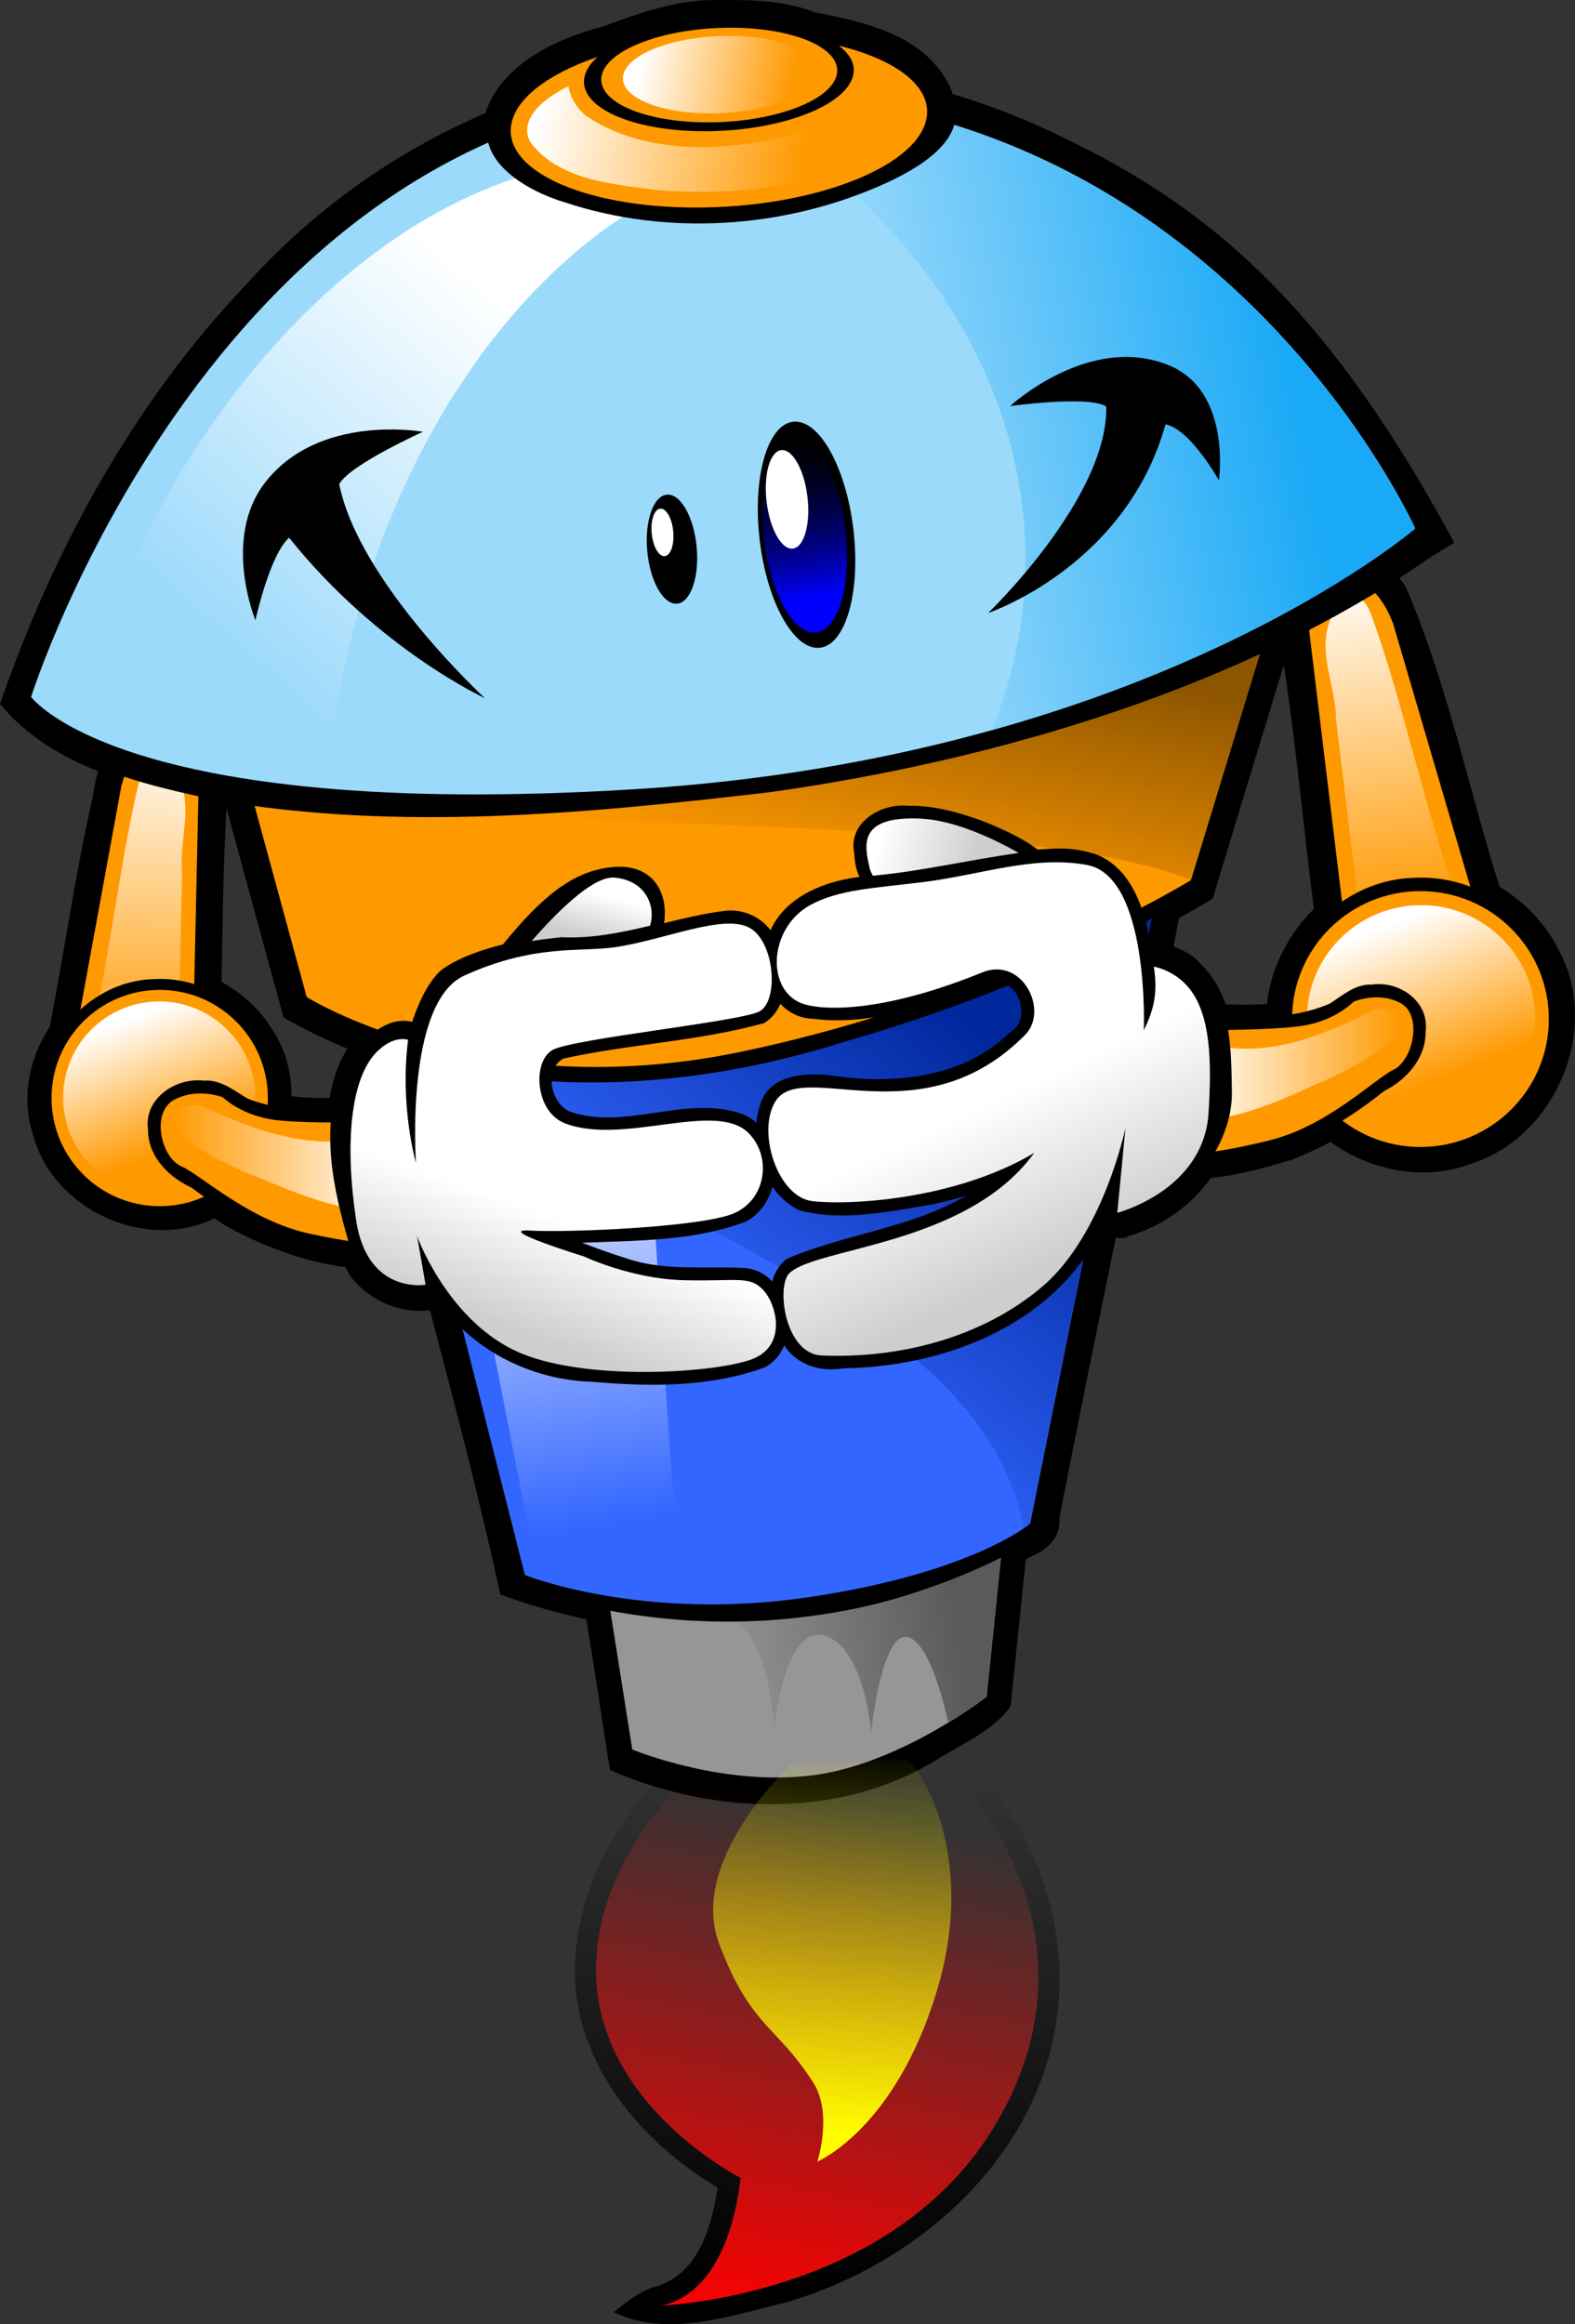 <?xml version="1.0" encoding="UTF-8" standalone="no"?>
<!-- Created with Inkscape (http://www.inkscape.org/) -->

<svg
   xmlns:dc="http://purl.org/dc/elements/1.1/"
   xmlns:cc="http://creativecommons.org/ns#"
   xmlns:rdf="http://www.w3.org/1999/02/22-rdf-syntax-ns#"
   xmlns:svg="http://www.w3.org/2000/svg"
   xmlns="http://www.w3.org/2000/svg"
   xmlns:xlink="http://www.w3.org/1999/xlink"
   xmlns:sodipodi="http://sodipodi.sourceforge.net/DTD/sodipodi-0.dtd"
   xmlns:inkscape="http://www.inkscape.org/namespaces/inkscape"
   width="498.312"
   height="735.376"
   id="svg4852"
   version="1.1"
   inkscape:version="0.48.4 r9939"
   sodipodi:docname="CipyFou.svg">
  <rect width="100%" height="100%" fill="#333333" stroke="none"/>
  <defs
     id="defs4854">
    <linearGradient
       inkscape:collect="always"
       xlink:href="#linearGradient3857"
       id="linearGradient4639"
       gradientUnits="userSpaceOnUse"
       x1="289.555"
       y1="526.778"
       x2="287.066"
       y2="466.307" />
    <linearGradient
       id="linearGradient3857">
      <stop
         style="stop-color:#0000ff;stop-opacity:1;"
         offset="0"
         id="stop3859" />
      <stop
         style="stop-color:#000000;stop-opacity:0;"
         offset="1"
         id="stop3861" />
    </linearGradient>
    <linearGradient
       inkscape:collect="always"
       xlink:href="#linearGradient3785"
       id="linearGradient4614"
       gradientUnits="userSpaceOnUse"
       x1="365.113"
       y1="127.823"
       x2="313.374"
       y2="126.449" />
    <linearGradient
       id="linearGradient3785">
      <stop
         style="stop-color:#ff9900;stop-opacity:1;"
         offset="0"
         id="stop3787" />
      <stop
         style="stop-color:#ffffff;stop-opacity:1;"
         offset="1"
         id="stop3789" />
    </linearGradient>
    <linearGradient
       id="linearGradient4674">
      <stop
         style="stop-color:#ff9900;stop-opacity:1;"
         offset="0"
         id="stop4676" />
      <stop
         style="stop-color:#ffffff;stop-opacity:1;"
         offset="1"
         id="stop4678" />
    </linearGradient>
    <linearGradient
       id="linearGradient3946">
      <stop
         style="stop-color:#9cdafb;stop-opacity:1;"
         offset="0"
         id="stop3948" />
      <stop
         style="stop-color:#1aa9f6;stop-opacity:1;"
         offset="1"
         id="stop3950" />
    </linearGradient>
    <linearGradient
       id="linearGradient3966">
      <stop
         style="stop-color:#9cdafb;stop-opacity:1;"
         offset="0"
         id="stop3968" />
      <stop
         style="stop-color:#ffffff;stop-opacity:1;"
         offset="1"
         id="stop3970" />
    </linearGradient>
    <linearGradient
       gradientTransform="translate(-18.928,-77.854)"
       inkscape:collect="always"
       xlink:href="#linearGradient4268"
       id="linearGradient4253"
       x1="472.212"
       y1="630.612"
       x2="495.26"
       y2="679.352"
       gradientUnits="userSpaceOnUse" />
    <linearGradient
       id="linearGradient4268">
      <stop
         style="stop-color:#ffffff;stop-opacity:1;"
         offset="0"
         id="stop4270" />
      <stop
         style="stop-color:#cecece;stop-opacity:1;"
         offset="1"
         id="stop4272" />
    </linearGradient>
    <linearGradient
       gradientTransform="translate(-18.928,-77.854)"
       inkscape:collect="always"
       xlink:href="#linearGradient4268"
       id="linearGradient4237"
       x1="325.877"
       y1="662.818"
       x2="313.243"
       y2="698.426"
       gradientUnits="userSpaceOnUse" />
    <linearGradient
       id="linearGradient4693">
      <stop
         style="stop-color:#ffffff;stop-opacity:1;"
         offset="0"
         id="stop4695" />
      <stop
         style="stop-color:#cecece;stop-opacity:1;"
         offset="1"
         id="stop4697" />
    </linearGradient>
    <linearGradient
       gradientTransform="translate(-18.928,-77.854)"
       inkscape:collect="always"
       xlink:href="#linearGradient4268"
       id="linearGradient4266"
       x1="438.098"
       y1="546.717"
       x2="468.858"
       y2="554.041"
       gradientUnits="userSpaceOnUse" />
    <linearGradient
       id="linearGradient4700">
      <stop
         style="stop-color:#ffffff;stop-opacity:1;"
         offset="0"
         id="stop4702" />
      <stop
         style="stop-color:#cecece;stop-opacity:1;"
         offset="1"
         id="stop4704" />
    </linearGradient>
    <linearGradient
       inkscape:collect="always"
       xlink:href="#linearGradient4268"
       id="linearGradient4245"
       x1="346.31"
       y1="563.367"
       x2="342.622"
       y2="576.751"
       gradientUnits="userSpaceOnUse"
       gradientTransform="translate(-18.928,-78.107)" />
    <linearGradient
       id="linearGradient4707">
      <stop
         style="stop-color:#ffffff;stop-opacity:1;"
         offset="0"
         id="stop4709" />
      <stop
         style="stop-color:#cecece;stop-opacity:1;"
         offset="1"
         id="stop4711" />
    </linearGradient>
    <linearGradient
       inkscape:collect="always"
       id="linearGradient4159">
      <stop
         style="stop-color:#ff0000;stop-opacity:1;"
         offset="0"
         id="stop4161" />
      <stop
         style="stop-color:#ff0000;stop-opacity:0;"
         offset="1"
         id="stop4163" />
    </linearGradient>
    <linearGradient
       inkscape:collect="always"
       id="linearGradient4183">
      <stop
         style="stop-color:#000000;stop-opacity:1;"
         offset="0"
         id="stop4185" />
      <stop
         style="stop-color:#000000;stop-opacity:0;"
         offset="1"
         id="stop4187" />
    </linearGradient>
    <linearGradient
       inkscape:collect="always"
       id="linearGradient4167">
      <stop
         style="stop-color:#ffff00;stop-opacity:1;"
         offset="0"
         id="stop4169" />
      <stop
         style="stop-color:#ffff00;stop-opacity:0;"
         offset="1"
         id="stop4171" />
    </linearGradient>
    <linearGradient
       id="linearGradient4726">
      <stop
         style="stop-color:#ff9900;stop-opacity:1;"
         offset="0"
         id="stop4728" />
      <stop
         style="stop-color:#ffffff;stop-opacity:1;"
         offset="1"
         id="stop4730" />
    </linearGradient>
    <linearGradient
       id="linearGradient4733">
      <stop
         style="stop-color:#ff9900;stop-opacity:1;"
         offset="0"
         id="stop4735" />
      <stop
         style="stop-color:#ffffff;stop-opacity:1;"
         offset="1"
         id="stop4737" />
    </linearGradient>
    <linearGradient
       inkscape:collect="always"
       xlink:href="#linearGradient3785"
       id="linearGradient4424"
       gradientUnits="userSpaceOnUse"
       x1="475.323"
       y1="482.375"
       x2="457.716"
       y2="436.655" />
    <linearGradient
       id="linearGradient4740">
      <stop
         style="stop-color:#ff9900;stop-opacity:1;"
         offset="0"
         id="stop4742" />
      <stop
         style="stop-color:#ffffff;stop-opacity:1;"
         offset="1"
         id="stop4744" />
    </linearGradient>
    <linearGradient
       inkscape:collect="always"
       xlink:href="#linearGradient3785"
       id="linearGradient4434"
       gradientUnits="userSpaceOnUse"
       x1="475.323"
       y1="482.375"
       x2="457.716"
       y2="436.655" />
    <linearGradient
       id="linearGradient4747">
      <stop
         style="stop-color:#ff9900;stop-opacity:1;"
         offset="0"
         id="stop4749" />
      <stop
         style="stop-color:#ffffff;stop-opacity:1;"
         offset="1"
         id="stop4751" />
    </linearGradient>
    <linearGradient
       id="linearGradient4754">
      <stop
         style="stop-color:#ff9900;stop-opacity:1;"
         offset="0"
         id="stop4756" />
      <stop
         style="stop-color:#ffffff;stop-opacity:1;"
         offset="1"
         id="stop4758" />
    </linearGradient>
    <linearGradient
       id="linearGradient4761">
      <stop
         style="stop-color:#ff9900;stop-opacity:1;"
         offset="0"
         id="stop4763" />
      <stop
         style="stop-color:#ffffff;stop-opacity:1;"
         offset="1"
         id="stop4765" />
    </linearGradient>
    <linearGradient
       id="linearGradient3933">
      <stop
         style="stop-color:#ff9900;stop-opacity:1;"
         offset="0"
         id="stop3935" />
      <stop
         style="stop-color:#8d5500;stop-opacity:1;"
         offset="1"
         id="stop3937" />
    </linearGradient>
    <linearGradient
       id="linearGradient3914">
      <stop
         style="stop-color:#3366ff;stop-opacity:1;"
         offset="0"
         id="stop3916" />
      <stop
         style="stop-color:#00279c;stop-opacity:1;"
         offset="1"
         id="stop3918" />
    </linearGradient>
    <linearGradient
       id="linearGradient3991">
      <stop
         style="stop-color:#3366ff;stop-opacity:1;"
         offset="0"
         id="stop3993" />
      <stop
         style="stop-color:#ffffff;stop-opacity:1;"
         offset="1"
         id="stop3995" />
    </linearGradient>
    <linearGradient
       inkscape:collect="always"
       xlink:href="#linearGradient4011"
       id="linearGradient4629"
       gradientUnits="userSpaceOnUse"
       gradientTransform="matrix(0.989,0.148,-0.148,0.989,-927.323,-384.858)"
       x1="343.071"
       y1="796.065"
       x2="419.027"
       y2="771.065" />
    <linearGradient
       id="linearGradient4011">
      <stop
         style="stop-color:#969696;stop-opacity:1;"
         offset="0"
         id="stop4013" />
      <stop
         style="stop-color:#5a5a5a;stop-opacity:1;"
         offset="1"
         id="stop4015" />
    </linearGradient>
    <linearGradient
       inkscape:collect="always"
       xlink:href="#linearGradient4011"
       id="linearGradient5178"
       gradientUnits="userSpaceOnUse"
       gradientTransform="matrix(0.958,0.091,-0.134,1.152,146.958,-207.343)"
       x1="343.071"
       y1="796.065"
       x2="419.027"
       y2="771.065" />
    <linearGradient
       inkscape:collect="always"
       xlink:href="#linearGradient3991"
       id="linearGradient5183"
       gradientUnits="userSpaceOnUse"
       gradientTransform="matrix(1.108,0.099,-0.149,1.269,97.522,-300.879)"
       x1="299.75"
       y1="756.41"
       x2="273.397"
       y2="644.981" />
    <linearGradient
       inkscape:collect="always"
       xlink:href="#linearGradient3914"
       id="linearGradient5186"
       gradientUnits="userSpaceOnUse"
       gradientTransform="matrix(1.108,0.099,-0.149,1.269,97.522,-300.879)"
       x1="344.638"
       y1="711.536"
       x2="399.51"
       y2="620.927" />
    <linearGradient
       inkscape:collect="always"
       xlink:href="#linearGradient3933"
       id="linearGradient5191"
       gradientUnits="userSpaceOnUse"
       gradientTransform="matrix(1.097,0.052,-0.222,1.251,146.427,-266.919)"
       x1="375.051"
       y1="587.941"
       x2="385.19"
       y2="521.773" />
    <linearGradient
       inkscape:collect="always"
       xlink:href="#linearGradient3785"
       id="linearGradient5196"
       gradientUnits="userSpaceOnUse"
       x1="532.612"
       y1="515.019"
       x2="462.277"
       y2="446.076"
       gradientTransform="matrix(-0.875,0.721,0.762,0.79,257.67,-250.105)" />
    <linearGradient
       inkscape:collect="always"
       xlink:href="#linearGradient3785"
       id="linearGradient5201"
       gradientUnits="userSpaceOnUse"
       x1="532.612"
       y1="515.019"
       x2="462.277"
       y2="446.076"
       gradientTransform="matrix(1.022,0.66,-0.745,0.906,425.531,-324.717)" />
    <linearGradient
       inkscape:collect="always"
       xlink:href="#linearGradient3785"
       id="linearGradient5212"
       gradientUnits="userSpaceOnUse"
       x1="215.189"
       y1="649.581"
       x2="283.833"
       y2="649.581"
       gradientTransform="translate(-19.642,-76.426)" />
    <linearGradient
       inkscape:collect="always"
       xlink:href="#linearGradient3785"
       id="linearGradient5217"
       gradientUnits="userSpaceOnUse"
       x1="215.189"
       y1="649.581"
       x2="283.833"
       y2="649.581"
       gradientTransform="matrix(-0.963,0.024,0,1,792.278,-112.255)" />
    <linearGradient
       inkscape:collect="always"
       xlink:href="#linearGradient4167"
       id="linearGradient5222"
       gradientUnits="userSpaceOnUse"
       gradientTransform="matrix(1.178,0.27,-0.292,1.089,200.22,-227.212)"
       x1="402.372"
       y1="915.923"
       x2="384.408"
       y2="806.28" />
    <linearGradient
       inkscape:collect="always"
       xlink:href="#linearGradient4183"
       id="linearGradient5225"
       gradientUnits="userSpaceOnUse"
       x1="397.666"
       y1="972.902"
       x2="366.45"
       y2="816.83"
       gradientTransform="matrix(1.085,0.249,-0.269,1.003,218.721,-148.057)" />
    <linearGradient
       inkscape:collect="always"
       xlink:href="#linearGradient4159"
       id="linearGradient5228"
       gradientUnits="userSpaceOnUse"
       x1="377.173"
       y1="987.524"
       x2="372.083"
       y2="827.166"
       gradientTransform="matrix(1.085,0.249,-0.269,1.003,218.721,-148.057)" />
    <linearGradient
       inkscape:collect="always"
       xlink:href="#linearGradient3966"
       id="linearGradient5231"
       gradientUnits="userSpaceOnUse"
       gradientTransform="matrix(1.111,0.115,-0.123,1.293,72.872,-305.229)"
       x1="181.865"
       y1="532.227"
       x2="240.018"
       y2="436.263" />
    <linearGradient
       inkscape:collect="always"
       xlink:href="#linearGradient3946"
       id="linearGradient5234"
       gradientUnits="userSpaceOnUse"
       gradientTransform="matrix(1.111,0.115,-0.123,1.293,72.872,-305.229)"
       x1="363.659"
       y1="474.676"
       x2="475.702"
       y2="435.28" />
    <linearGradient
       inkscape:collect="always"
       xlink:href="#linearGradient3785"
       id="linearGradient5239"
       gradientUnits="userSpaceOnUse"
       x1="356.41"
       y1="104.417"
       x2="288.221"
       y2="102.453"
       gradientTransform="matrix(1.231,0.177,-0.172,1.207,-26.019,67.828)" />
  </defs>
  <sodipodi:namedview
     id="base"
     pagecolor="#ffffff"
     bordercolor="#666666"
     borderopacity="1.0"
     inkscape:pageopacity="0.0"
     inkscape:pageshadow="2"
     inkscape:zoom="0.98994949"
     inkscape:cx="237.91694"
     inkscape:cy="307.81771"
     inkscape:document-units="px"
     inkscape:current-layer="layer1"
     showgrid="false"
     inkscape:window-width="1871"
     inkscape:window-height="1056"
     inkscape:window-x="49"
     inkscape:window-y="24"
     inkscape:window-maximized="1"
     fit-margin-top="0"
     fit-margin-left="0"
     fit-margin-right="0"
     fit-margin-bottom="0" />
  <g
     inkscape:label="Calque 1"
     inkscape:groupmode="layer"
     id="layer1"
     transform="translate(-141.25,-203.373)">
    <path
       style="fill:#000000;fill-opacity:1;stroke:none"
       d="m 366.875,203.375 c -11.987,0.121 -23.485,4.097 -34.531,8.281 -15.108,3.941 -32.251,11.831 -37.594,27.562 -28.583,12.192 -54.499,30.755 -75.312,53.844 -35.819,37.612 -61.294,84.108 -78.188,133.062 8.38,10.043 19.221,16.608 31.062,21.281 -0.816,2.646 -1.363,5.34 -1.656,7.906 -5.518,24.041 -8.944,48.682 -13.656,72.906 -6.553,10.003 -9.158,22.576 -5.281,34.25 6.19,23.457 35.385,37.148 57.344,26.375 0.808,0.533 1.609,1.071 2.375,1.625 11.873,6.87 25.306,11.969 39.094,13.844 0.499,0.986 1.038,1.961 1.625,2.906 5.732,7.478 15.532,11.922 25,10.719 0.059,0.086 0.128,0.164 0.188,0.25 7.861,29.782 15.627,59.594 22.219,89.688 8.859,3.245 17.946,5.858 27.188,7.844 2.642,15.824 4.949,31.812 7.5,47.688 33.014,14.423 73.786,15.798 104.812,-4.188 7.704,-4.576 16.667,-8.662 21.938,-15.938 1.567,-15.515 3.197,-31.022 4.812,-46.531 0.46,-0.251 0.918,-0.495 1.375,-0.75 5.089,-2.123 9.782,-5.979 9.219,-12.156 5.707,-29.669 11.808,-59.245 17.875,-88.844 1.323,0.011 2.953,0.414 3.969,-0.531 10.448,-2.956 19.887,-9.617 26.125,-18.438 8.721,-0.739 17.428,-3.297 25.625,-5.75 4.174,-1.613 8.239,-3.49 12.188,-5.594 12.706,9.089 29.563,12.572 44.469,6.906 26.758,-8.382 41.371,-42.909 27.688,-67.75 -4.14,-8.241 -10.751,-15.145 -18.656,-19.875 -9.987,-31.687 -16.554,-64.592 -29.781,-95.125 -0.696,-1.034 -1.487,-2.052 -2.344,-3 2.353,-1.601 15.446,-9.153 17.764,-10.81 C 557.674,294.166 518.212,264.992 468.781,242.75 c -8.514,-3.752 -17.248,-6.949 -26.125,-9.625 -0.362,-1.201 -0.858,-2.397 -1.5,-3.562 -8.162,-15.244 -26.613,-19.342 -42.25,-22.312 -9.326,-3.686 -19.66,-3.974 -29.625,-3.844 -0.803,-0.027 -1.607,-0.039 -2.406,-0.031 z m 180.5,210.594 c 0.081,0.343 0.157,0.693 0.25,1.031 3.789,25.234 6.078,50.613 9.312,75.938 -8.122,8.047 -13.639,18.819 -14.844,30.125 -4.334,0.244 -8.683,0.192 -13.031,0.125 -1.704,-4.844 -4.286,-9.323 -8.188,-13.125 -2.215,-2.542 -5.225,-4.039 -8.281,-5.219 0.558,-2.989 1.077,-5.977 1.625,-8.969 3.591,-1.992 7.154,-3.999 10.688,-6.094 7.457,-24.615 14.95,-49.217 22.469,-73.812 z M 212.906,459.062 c 6.015,22.089 11.99,44.186 18.094,66.25 6.528,3.764 13.266,7.025 20.156,9.875 -2.994,4.652 -4.661,9.997 -5.625,15.562 -4.07,0.079 -8.104,-0.016 -12.062,-0.531 0.054,-7.572 -1.951,-15.109 -6.375,-21.562 -3.865,-6.125 -9.385,-11.163 -15.75,-14.594 0.309,-18.358 0.558,-36.713 1.562,-55 z"
       id="path5250"
       inkscape:connector-curvature="0"
       sodipodi:nodetypes="cccccccccccccccccccccccccccccccccccccccsccccccccccccccccccc" />
    <path
       inkscape:connector-curvature="0"
       id="path4602"
       d="m 459.661,689.536 c -41.119,23.574 -88.135,26.89 -130.629,15.118 2.948,18.627 5.912,37.25 8.836,55.884 30.263,12.189 65.565,14.903 96.167,-3.055 8.008,-4.199 15.602,-8.984 22.975,-14.649 1.87,-18.308 3.744,-36.616 5.695,-54.918 -1.015,0.54 -2.029,1.08 -3.044,1.62 z"
       style="fill:#000000;fill-opacity:1;stroke:none" />
    <path
       style="fill:#969696;fill-opacity:1;stroke:none"
       d="m 458.036,695.354 c -39.083,21.499 -83.369,25.261 -124.059,15.305 l 7.315,46.248 c 0,0 29.511,12.303 58.728,7.933 26.864,-4.018 53.385,-24.591 53.385,-24.591 z"
       id="path4604"
       inkscape:connector-curvature="0"
       sodipodi:nodetypes="cccscc" />
    <path
       style="fill:url(#linearGradient5178);fill-opacity:1;stroke:none"
       d="m 458.036,695.354 c -26.662,14.667 -55.741,21.071 -84.453,20.504 1.899,1.581 3.492,3.183 4.617,4.807 7.405,10.687 7.963,29.869 7.963,29.869 0,0 3.187,-33.374 15.905,-29.665 12.718,3.709 14.791,30.52 14.791,30.52 0,0 3.242,-30.873 11.114,-30.122 7.872,0.751 13.156,26.617 13.156,26.617 l 0.839,0.08 c 7.01,-4.307 11.437,-7.714 11.437,-7.714 l 4.631,-44.895 z"
       id="path4606"
       inkscape:connector-curvature="0" />
    <path
       inkscape:connector-curvature="0"
       id="path4592"
       d="m 508.422,484.117 c -47.511,24.873 -98.251,41.779 -149.611,47.556 -35.322,2.981 -70.657,-1.939 -103.047,-15.783 13.915,62.81 33.392,126.123 47.242,188.955 55.17,18.762 114.719,15.685 168.334,-15.858 8.547,-46.407 30.885,-149.177 40.937,-206.886 -1.285,0.672 -2.57,1.344 -3.855,2.016 z"
       style="fill:#000000;fill-opacity:1;stroke:none"
       sodipodi:nodetypes="ccccccc" />
    <path
       sodipodi:nodetypes="ccccscc"
       style="fill:#3366ff;fill-opacity:1;stroke:none"
       d="m 506.252,490.775 c -31.498,16.538 -64.576,28.491 -98.13,36.947 -48.361,13.669 -100.015,13.812 -145.933,-3.851 l 45.14,177.845 c 0,0 36.702,14.719 89.044,7.115 52.342,-7.604 70.802,-23.361 70.802,-23.361 z"
       id="path4594"
       inkscape:connector-curvature="0" />
    <path
       sodipodi:nodetypes="cccccc"
       style="fill:url(#linearGradient5186);fill-opacity:1;stroke:none"
       d="m 506.252,490.775 c -31.498,16.538 -64.576,28.491 -98.13,36.947 -17.368,4.909 -118.738,10.903 -136.537,12.125 102.932,61.886 180.64,83.872 193.602,146.969 0.666,-0.531 1.809,-1.4 1.809,-1.4 z"
       id="path4596"
       inkscape:connector-curvature="0" />
    <path
       style="fill:url(#linearGradient5183);fill-opacity:1;stroke:none"
       d="M 285.792,571.114 310.545,697.755 c 14.812,4.16 30.137,6.765 45.619,7.664 l -8.799,-129.534 c -23.336,0.87 -39.209,1.446 -61.573,-4.771 z"
       id="path4598"
       inkscape:connector-curvature="0"
       sodipodi:nodetypes="ccccc" />
    <path
       inkscape:connector-curvature="0"
       id="path4584"
       d="m 545.576,394.524 c -98.193,47.959 -202.543,62.042 -302.056,58.32 -9.777,-0.589 -19.407,-1.886 -29.005,-3.273 6.647,24.346 13.205,48.724 19.912,73.04 50.695,28.707 114.535,29.265 174.369,10.253 38.419,-11.028 76.513,-26.552 112.727,-47.762 9.366,-30.857 18.75,-61.711 28.204,-92.549 -1.384,0.657 -2.768,1.314 -4.151,1.97 z"
       style="fill:#000000;fill-opacity:1;stroke:none" />
    <path
       style="fill:#ff9900;fill-opacity:1;stroke:none"
       d="m 542.637,401.036 c -78.428,38.054 -162.161,53.582 -242.768,57.078 -26.282,0.602 -53.21,1.307 -78.811,-2.487 l 17.23,63.216 c 0,0 54.782,34.468 137.141,17.362 82.359,-17.106 142.605,-54.353 142.605,-54.353 l 24.602,-80.816 z"
       id="path4586"
       inkscape:connector-curvature="0" />
    <path
       style="fill:url(#linearGradient5191);fill-opacity:1;stroke:none"
       d="m 542.637,401.036 c -78.428,38.054 -162.161,53.582 -242.768,57.078 -9.982,0.229 -20.057,0.453 -30.117,0.46 -2.24,0.904 -4.462,1.814 -6.744,2.754 128.094,3.409 216.169,5.084 255.04,20.446 l 24.588,-80.738 z"
       id="path4588"
       inkscape:connector-curvature="0" />
    <path
       inkscape:connector-curvature="0"
       id="path4458"
       d="m 184.323,436.096 c 8.576,-5.979 18.679,1.986 21.703,9.412 5.766,10.263 0.856,22.193 2.097,33.257 -0.451,19.885 -0.917,39.7 -1.267,59.526 -10.974,8.53 -23.888,20.143 -39.293,17.435 -6.803,-1.312 -12.776,-8.431 -8.881,-14.746 6.451,-31.749 10.439,-63.982 18.41,-95.385 1.521,-3.634 3.767,-7.131 7.231,-9.499 z"
       style="fill:#000000;fill-opacity:1;stroke:none" />
    <path
       inkscape:connector-curvature="0"
       id="path4460"
       d="m 179.594,452.346 -17.369,94.85 c 0,0 5.04,7.483 16.092,3.929 11.052,-3.554 23.916,-14.686 23.916,-14.686 l 1.86,-84.403 c 0,0 -5.849,-14.693 -13.696,-13.778 -7.847,0.914 -10.804,14.089 -10.804,14.089 z"
       style="fill:#ff9900;fill-opacity:1;stroke:none" />
    <path
       sodipodi:nodetypes="sscccss"
       inkscape:connector-curvature="0"
       id="path4462"
       d="m 189.71,442.999 c 4.605,-1.977 7.564,5.008 8.741,8.039 3.495,9.002 -0.523,18.978 0.41,28.432 -0.415,18.349 -0.829,36.698 -1.244,55.047 -8.189,5.705 -19.308,13.305 -30.34,10.737 9.199,-40.205 11.872,-70.591 18.602,-97.017 0.511,-2.008 1.72,-4.331 3.832,-5.238 z"
       style="fill:url(#linearGradient5196);fill-opacity:1;stroke:none" />
    <path
       style="fill:#000000;fill-opacity:1;stroke:none"
       d="m 575.259,384.311 c -9.902,-5.335 -20.029,4.058 -22.544,12.137 -5.194,11.334 1.346,23.274 1.135,34.964 2.525,20.724 5.059,41.374 7.469,62.048 12.761,7.745 27.938,18.505 44.347,14.04 7.234,-2.093 12.975,-10.164 8.109,-16.347 -10.24,-32.481 -17.86,-65.728 -29.71,-97.686 -2.02,-3.635 -4.811,-7.049 -8.805,-9.155 z"
       id="path4448"
       inkscape:connector-curvature="0" />
    <path
       style="fill:#ff9900;fill-opacity:1;stroke:none"
       d="m 582.046,400.785 28.528,97.238 c 0,0 -4.693,8.352 -17.028,5.813 -12.335,-2.539 -27.409,-12.802 -27.409,-12.802 L 555.477,403.062 c 0,0 4.83,-15.969 13.423,-15.848 8.593,0.122 13.145,13.57 13.145,13.57 z"
       id="path4450"
       inkscape:connector-curvature="0" />
    <path
       style="fill:url(#linearGradient5201);fill-opacity:1;stroke:none"
       d="m 570.131,392.095 c -5.191,-1.577 -7.681,6.035 -8.645,9.326 -2.863,9.775 2.511,19.769 2.468,29.744 2.328,19.124 4.657,38.248 6.985,57.371 9.454,5.09 22.277,11.848 33.963,7.994 -14.082,-41.022 -20.089,-72.48 -30.085,-99.371 -0.76,-2.043 -2.307,-4.342 -4.687,-5.065 z"
       id="path4452"
       inkscape:connector-curvature="0"
       sodipodi:nodetypes="sscccss" />
    <path
       inkscape:connector-curvature="0"
       id="path4428"
       d="m 588.521,481.13 c -25.602,0.611 -46.566,26.042 -41.916,51.241 3.071,24.827 29.848,42.988 54.216,36.606 24.652,-4.889 40.821,-32.978 32.584,-56.733 -5.804,-18.986 -24.846,-32.309 -44.885,-31.113 z"
       style="fill:#000000;fill-opacity:1;stroke:none" />
    <path
       transform="matrix(1.187,0,0,1.183,29.654,-22.007)"
       d="m 506.844,463.064 c 0,18.899 -15.32,34.219 -34.219,34.219 -18.899,0 -34.219,-15.32 -34.219,-34.219 0,-18.899 15.32,-34.219 34.219,-34.219 18.899,0 34.219,15.32 34.219,34.219 z"
       sodipodi:ry="34.218918"
       sodipodi:rx="34.218918"
       sodipodi:cy="463.06445"
       sodipodi:cx="472.62512"
       id="path4430"
       style="fill:#ff9900;fill-opacity:1;stroke:none"
       sodipodi:type="arc" />
    <path
       sodipodi:type="arc"
       style="fill:url(#linearGradient4434);fill-opacity:1;stroke:none"
       id="path4432"
       sodipodi:cx="472.62512"
       sodipodi:cy="463.06445"
       sodipodi:rx="34.218918"
       sodipodi:ry="34.218918"
       d="m 506.844,463.064 c 0,18.899 -15.32,34.219 -34.219,34.219 -18.899,0 -34.219,-15.32 -34.219,-34.219 0,-18.899 15.32,-34.219 34.219,-34.219 18.899,0 34.219,15.32 34.219,34.219 z"
       transform="matrix(1.056,0,0,1.052,91.769,38.615)" />
    <path
       inkscape:connector-curvature="0"
       id="path4416"
       d="m 189.894,513.173 c -21.565,0.516 -39.223,22.021 -35.306,43.329 2.586,20.994 25.141,36.35 45.667,30.954 20.764,-4.134 34.384,-27.886 27.446,-47.973 -4.889,-16.055 -20.928,-27.32 -37.807,-26.309 z"
       style="fill:#000000;fill-opacity:1;stroke:none" />
    <path
       transform="translate(-280.847,87.724)"
       d="m 506.844,463.064 c 0,18.899 -15.32,34.219 -34.219,34.219 -18.899,0 -34.219,-15.32 -34.219,-34.219 0,-18.899 15.32,-34.219 34.219,-34.219 18.899,0 34.219,15.32 34.219,34.219 z"
       sodipodi:ry="34.218918"
       sodipodi:rx="34.218918"
       sodipodi:cy="463.06445"
       sodipodi:cx="472.62512"
       id="path4418"
       style="fill:#ff9900;fill-opacity:1;stroke:none"
       sodipodi:type="arc" />
    <path
       sodipodi:type="arc"
       style="fill:url(#linearGradient4424);fill-opacity:1;stroke:none"
       id="path4420"
       sodipodi:cx="472.62512"
       sodipodi:cy="463.06445"
       sodipodi:rx="34.218918"
       sodipodi:ry="34.218918"
       d="m 506.844,463.064 c 0,18.899 -15.32,34.219 -34.219,34.219 -18.899,0 -34.219,-15.32 -34.219,-34.219 0,-18.899 15.32,-34.219 34.219,-34.219 18.899,0 34.219,15.32 34.219,34.219 z"
       transform="matrix(0.889,0,0,0.889,-228.526,138.986)" />
    <path
       style="fill:#000000;fill-opacity:1;stroke:none"
       d="m 205.733,545.293 c -8.83,-1.088 -18.97,5.652 -17.656,15.312 -0.112,8.534 6.434,15.154 13.682,18.486 15.126,11.369 32.88,19.947 52.068,21.295 6.072,0.996 12.419,1.578 18.406,-0.156 -0.831,-15.353 -1.628,-30.707 -2.406,-46.062 -16.672,-0.638 -34.339,3.067 -50.219,-3.188 -4.313,-2.542 -8.531,-6.112 -13.875,-5.688 z"
       id="path4369"
       inkscape:connector-curvature="0" />
    <path
       style="fill:#ff9900;fill-opacity:1;stroke:none"
       d="m 266.029,558.227 c 0,0 -27.1,0.923 -37.814,-0.505 -10.714,-1.429 -16.429,-7.143 -16.429,-7.143 0,0 -7.857,-3.214 -15.357,0.714 -7.5,3.929 -4.286,18.214 2.143,21.071 6.429,2.857 21.616,17.318 40.945,21.421 23.178,4.921 28.525,3.28 28.525,3.28 z"
       id="path4367"
       inkscape:connector-curvature="0"
       sodipodi:nodetypes="cscssscc" />
    <path
       style="fill:url(#linearGradient5212);fill-opacity:1;stroke:none"
       d="m 204.827,553.199 c -4.811,-0.556 -8.163,0.346 -8.372,5.943 -0.168,4.489 17.511,13.324 24.526,16.013 10.305,3.949 24.373,11.057 41.989,11.952 -0.436,-5.341 -0.258,-23.821 -2.674,-24.845 -20.807,7.147 -44.082,-3.88 -55.469,-9.062 z"
       id="path4375"
       inkscape:connector-curvature="0"
       sodipodi:nodetypes="cssccc" />
    <path
       inkscape:connector-curvature="0"
       id="path4406"
       d="m 575.296,514.906 c 8.501,-1.302 18.264,5.194 16.999,14.886 0.108,8.531 -6.194,15.31 -13.172,18.817 -14.563,11.734 -31.656,20.741 -50.129,22.552 -5.846,1.142 -11.957,1.878 -17.721,0.288 0.8,-15.373 1.568,-30.746 2.317,-46.121 16.051,-1.041 33.06,2.237 48.349,-4.4 4.153,-2.647 8.213,-6.318 13.358,-6.023 z"
       style="fill:#000000;fill-opacity:1;stroke:none" />
    <path
       sodipodi:nodetypes="cscssscc"
       inkscape:connector-curvature="0"
       id="path4408"
       d="m 517.245,529.297 c 0,0 26.09,0.269 36.406,-1.418 10.315,-1.687 15.817,-7.54 15.817,-7.54 0,0 7.565,-3.404 14.785,0.343 7.221,3.747 4.126,18.111 -2.063,21.123 -6.189,3.012 -20.811,17.84 -39.42,22.41 -22.315,5.481 -27.463,3.969 -27.463,3.969 z"
       style="fill:#ff9900;fill-opacity:1;stroke:none" />
    <path
       sodipodi:nodetypes="cssccc"
       inkscape:connector-curvature="0"
       id="path4410"
       d="m 576.169,522.791 c 4.632,-0.672 7.859,0.149 8.061,5.741 0.162,4.485 -16.859,13.747 -23.613,16.605 -9.921,4.197 -23.465,11.646 -40.425,12.966 0.42,-5.352 0.248,-23.827 2.574,-24.91 20.032,6.644 42.44,-4.945 53.403,-10.402 z"
       style="fill:url(#linearGradient5217);fill-opacity:1;stroke:none" />
    <path
       sodipodi:nodetypes="sccssccs"
       inkscape:connector-curvature="0"
       id="path4554"
       d="m 329.836,827.67 c 0.637,42.08 45.729,64.778 45.729,64.778 -4.978,41.33 -27.159,40.548 -27.159,40.548 0,0 73.449,-1.716 106.876,-55.88 33.428,-54.165 0.677,-100.109 -14.278,-114.826 -14.955,-14.717 -31.125,-21.648 -31.125,-21.648 l -40.56,15.704 c 0,0 -40.121,29.245 -39.484,71.324 z"
       style="fill:url(#linearGradient5228);fill-opacity:1;stroke:none" />
    <path
       id="path4556"
       d="m 410.829,734.293 c -0.588,-0.124 -1.159,-0.167 -1.737,-0.099 -19.653,9.032 -43.622,12.512 -57.548,29.555 -21.39,21.866 -34.828,53.702 -25.279,82.853 6.711,20.525 22.864,37.425 42.035,48.95 -1.906,12.078 -5.918,27.782 -20.399,31.515 -4.834,1.659 -8.65,4.814 -12.486,7.916 17.591,8.256 37.062,0.964 54.647,-3.177 41.738,-12.213 77.457,-44.844 84.848,-85.733 8.174,-42.403 -16.036,-87.351 -56.519,-108.184 -2.399,-0.997 -5.015,-3.056 -7.564,-3.596 z m -0.944,6.337 c 0,0 16.154,6.948 31.109,21.665 14.955,14.717 47.717,60.674 14.289,114.838 -31.116,50.419 -96.841,55.373 -105.793,55.82 4.463,-0.462 21.755,-4.576 26.08,-40.491 0,0 -45.099,-22.72 -45.737,-64.8 -0.637,-42.08 39.492,-71.313 39.492,-71.313 l 40.559,-15.719 z"
       style="fill:url(#linearGradient5225);fill-opacity:1;stroke:none"
       inkscape:connector-curvature="0" />
    <path
       inkscape:connector-curvature="0"
       id="path4558"
       d="m 391.538,761.664 c 0,0 -32.712,30.151 -22.771,56.653 9.941,26.501 18.131,25.74 29.748,43.912 6.336,9.911 1.317,25.078 1.317,25.078 0,0 24.876,-10.351 38.011,-54.619 13.135,-44.269 -7.066,-72.537 -10.188,-72.669 -3.122,-0.132 -36.117,1.646 -36.117,1.646 z"
       style="fill:url(#linearGradient5222);fill-opacity:1;stroke:none"
       sodipodi:nodetypes="csscssc" />
    <path
       inkscape:connector-curvature="0"
       style="fill:#000000;fill-opacity:1;stroke:none"
       d="m 335.195,477.706 c -12.226,1.072 -22.072,8.832 -34.825,24.489 0,0 -13.532,3.086 -19.988,8.524 -4.373,4.36 -6.874,10.609 -8.753,16 -10.321,-2.865 -21.663,11.518 -23.924,20.601 -4.636,17.837 -0.327,35.006 4.866,52.545 4.017,10.152 16.059,16.253 26.438,13.688 10.693,16.731 30.065,26.504 49.812,27.031 18.172,1.574 37.27,1.766 54.5,-4.625 13.061,-7.316 7.726,-31.556 -7.75,-31.438 -12.066,-0.565 -24.48,1.008 -36,-2.969 -4.8,-1.452 -9.444,-3.194 -14.188,-4.969 17.485,-0.716 35.717,-0.482 52.188,-6.844 12.939,-7.425 11.746,-30.615 -3.469,-34.531 -17.324,-4.802 -35.271,5.772 -52.469,-0.094 -6.148,-2.493 -8.394,-13.435 -2.125,-16.812 21.01,-4.638 42.842,-5.466 63.594,-11.25 8.893,-5.816 7.014,-18.565 3.469,-26.969 -2.929,-5.728 -9.249,-9.226 -15.688,-8.562 -6.585,0.804 -13.059,2.363 -19.531,3.938 1.445,-9.277 -3.221,-18.887 -16.159,-17.752 z"
       id="path4268"
       sodipodi:nodetypes="scccccccccccccccccccs" />
    <path
       inkscape:connector-curvature="0"
       style="fill:#000000;fill-opacity:1;stroke:none"
       d="m 427.041,458.239 c -8.159,-0.099 -17.485,6.002 -15.5,15.031 0.035,2.213 0.471,5.216 1.625,7.562 -12.232,1.458 -26.117,7.367 -29.344,20.469 -3.52,10.385 3.008,24.244 14.875,24.438 20.207,2.508 39.43,-5.832 58.188,-11.625 7.472,0.483 10.534,12.27 3.719,16.031 -14.135,13.954 -35.787,16.4 -54.875,13.719 -8.532,-1.288 -20.938,-1.022 -23.938,8.938 -4.064,12.086 0.702,27.649 12.344,33.531 13.822,3.587 28.403,0.347 42.219,-1.906 3.47,-0.772 7.189,-1.711 10.5,-2.656 -17.467,10.135 -38.289,12.035 -56.656,19.875 -7.968,6.311 -5.394,18.649 -1.312,26.531 3.704,6.851 11.766,9.469 19.156,8.125 30.656,-0.416 63.812,-12.578 79.688,-40.281 1.916,-1.646 2.246,-7.966 4.812,-4.781 4.661,0.871 9.137,-2.816 13.438,-4.344 13.663,-6.948 25.399,-22.739 25.031,-38.473 -0.337,-14.436 0.088,-30.51 -13.04,-39.643 -2.85,-1.983 -10.902,-2.424 -12.491,-4.853 -1.65,-11.651 -5.724,-25.998 -17.906,-30.406 -5.564,-1.583 -8.941,-2.083 -18.064,-1.35 -5.418,-4.49 -25.63,-14.274 -40.842,-13.838 -0.53,-0.063 -1.081,-0.087 -1.625,-0.094 z"
       id="path4297"
       sodipodi:nodetypes="ccccccccccccccccccsscccccc" />
    <path
       style="fill:url(#linearGradient4245);fill-opacity:1;stroke:none"
       d="m 334.603,481.049 c -6.787,0.57 -17.341,11.13 -25.156,20.062 3.149,-0.497 6.307,-0.892 9.406,-1.219 9.577,0.492 18.837,-1.422 28.062,-3.625 1.897,-6.117 -1.269,-14.289 -11.188,-15.219 -0.357,-0.034 -0.743,-0.032 -1.125,0 z"
       id="path3445"
       inkscape:connector-curvature="0" />
    <path
       inkscape:connector-curvature="0"
       style="fill:url(#linearGradient4266);fill-opacity:1;stroke:none"
       d="m 428.76,462.333 c -15.688,0.42 -14.018,8.719 -12.344,15.75 0.201,0.843 0.561,1.631 1.031,2.375 15.462,-1.448 30.7,-5.072 46.125,-7.219 -8.756,-4.934 -20.85,-10.483 -31.438,-10.875 -1.205,-0.045 -2.329,-0.059 -3.375,-0.031 z"
       id="path3447" />
    <path
       style="fill:url(#linearGradient4237);fill-opacity:1;stroke:none"
       d="m 272.858,571.294 c 0,0 -3.571,-50.714 15.357,-59.286 22.051,-9.986 36.449,-7.352 47.5,-8.929 15.185,-2.167 33.571,-10.357 42.143,-6.429 8.571,3.929 10,23.571 3.571,26.786 -6.429,3.214 -58.929,8.571 -65.357,12.143 -6.429,3.571 -5.617,19.543 3.929,23.214 18.571,7.143 47.857,-7.5 58.214,3.214 7.351,7.604 5.357,21.071 -5,25.357 -10.357,4.286 -52.5,6.071 -64.286,5.357 -11.786,-0.714 17.143,8.214 17.143,8.214 0,0 15,7.143 31.786,7.5 16.786,0.357 20.357,-1.429 24.643,2.857 4.286,4.286 7.857,17.143 -2.5,21.786 -10.357,4.643 -54.643,7.857 -76.071,-2.5 -21.429,-10.357 -30.714,-36.071 -30.714,-36.071 l 2.679,15.357 c 0,0 -18.393,3.214 -21.964,-20.357 -3.571,-23.571 -1.964,-44.643 6.429,-53.214 5.48,-5.597 10,-3.929 10,-3.929 -2.679,21.25 2.5,38.929 2.5,38.929 z"
       id="path3441"
       inkscape:connector-curvature="0"
       sodipodi:nodetypes="cssssssssscssssccsscc" />
    <path
       sodipodi:nodetypes="cssssssssccssccsscc"
       inkscape:connector-curvature="0"
       id="path3443"
       d="m 503.144,529.335 c 0,0 1.872,-48.723 -18.037,-52.304 -17.186,-3.091 -33.719,3.252 -52.309,5.499 -15.273,1.846 -26.439,2.369 -35.218,7.212 -13.467,7.429 -14.129,27.899 -1.585,31.456 6.71,1.902 25.017,2.434 56.054,-10.163 12.653,-5.135 21.158,12.06 13.548,19.758 -32.738,33.115 -70.638,7.39 -79.022,21.06 -5.951,9.702 0.723,30.153 11.58,31.535 10.857,1.382 44.953,-0.132 70.314,-15.242 -21.723,30.01 -71.348,29.855 -77.97,38.655 -3.494,5.508 -0.36,24.972 10.684,25.442 24.13,1.026 50.561,-5.373 69.855,-21.804 19.294,-16.432 26.298,-50.208 26.298,-50.208 l -2.594,26.879 c 0,0 27.323,-7.005 28.885,-31.617 1.043,-16.445 0.638,-31.064 -6.143,-39.442 -4.715,-5.826 -11.162,-6.838 -11.162,-6.838 1.119,7.573 0.433,12.792 -3.176,20.124 z"
       style="fill:url(#linearGradient4253);fill-opacity:1;stroke:none" />
    <path
       inkscape:connector-curvature="0"
       id="path4574"
       d="m 393.609,228.104 c -55.344,-5.729 -113.239,12.451 -157.066,53.756 -40.775,37.101 -71.396,87.917 -90.746,143.379 17.095,18.874 28.216,23.769 63.409,31.2 57.798,10.124 117.74,4.358 175.989,-2.469 70.53,-9.933 151.589,-33.089 212.659,-77.169 -1.277,-4.435 -2.878,-7.491 -7.434,-13.53 C 549.023,284.724 473.465,233.487 393.609,228.104 z"
       style="fill:#000000;fill-opacity:1;stroke:none"
       sodipodi:nodetypes="cccccccc" />
    <path
       inkscape:connector-curvature="0"
       id="path4576"
       d="m 151.091,423.863 c 0,0 59.48,-188.286 217.079,-191.313 157.599,-3.028 220.828,138.028 220.828,138.028 0,0 -84.141,72.462 -246.919,82.505 -162.778,10.043 -190.987,-29.22 -190.987,-29.22 z"
       style="fill:#9cdafb;fill-opacity:1;stroke:none" />
    <path
       inkscape:connector-curvature="0"
       id="path4578"
       d="m 396.614,233.6 c -9.12,-0.867 -18.584,-1.257 -28.433,-1.068 -1.685,0.032 -3.367,0.099 -5.029,0.173 65.851,31.195 108.331,93.875 101.897,161.25 -1.356,14.198 -4.814,27.754 -10.069,40.457 88.625,-24.737 134.013,-63.815 134.013,-63.815 0,0 -55.574,-123.995 -192.379,-136.997 z"
       style="fill:url(#linearGradient5234);fill-opacity:1;stroke:none" />
    <path
       inkscape:connector-curvature="0"
       id="path4580"
       d="m 349.543,254.433 c -73.887,-7.652 -154.719,69.666 -183.523,174.045 20.717,11.845 44.851,14.625 67.839,17.921 3.746,0.391 7.502,0.767 11.255,1.084 0.35,-3.542 0.78,-7.107 1.266,-10.682 11.968,-88.106 61.762,-158.681 120.161,-179.016 -5.438,-1.619 -11.111,-2.742 -16.997,-3.352 z"
       style="fill:url(#linearGradient5231);fill-opacity:1;stroke:none" />
    <path
       id="path4562"
       d="m 386.823,208.229 c -1.019,-0.157 -2.031,-0.286 -3.045,-0.4 -15.024,-1.019 -31.96,-0.887 -45.289,6.413 -15.909,3.887 -36.066,11.188 -42.564,27.096 -3.897,13.316 12.398,22.613 24.026,26.062 32.327,10.695 68.793,8.255 99.623,-5.209 10.859,-4.71 27.768,-13.937 23.366,-26.872 -5.487,-14.103 -27.96,-20.964 -41.518,-23.447 -0.637,-0.06 -1.163,2.9e-4 -1.626,0.112 -4.044,-1.923 -8.52,-3.068 -12.973,-3.755 z"
       style="fill:#000000;fill-opacity:1;stroke:none"
       inkscape:connector-curvature="0"
       sodipodi:nodetypes="cccccccccc" />
    <path
       transform="matrix(1.176,-0.018,-0.167,1.173,-10.139,84.048)"
       d="m 371.989,127.189 c 0,7.043 -14.19,12.753 -31.694,12.753 -17.504,0 -31.694,-5.71 -31.694,-12.753 0,-7.043 14.19,-12.753 31.694,-12.753 17.504,0 31.694,5.71 31.694,12.753 z"
       sodipodi:ry="12.753176"
       sodipodi:rx="31.693537"
       sodipodi:cy="127.18872"
       sodipodi:cx="340.29514"
       id="path4564"
       style="fill:#ff9900;fill-opacity:1;stroke:none"
       sodipodi:type="arc" />
    <path
       inkscape:connector-curvature="0"
       id="path4566"
       d="m 406.618,217.816 c 3.386,2.533 5.143,5.513 4.68,8.76 -1.377,9.655 -21.573,17.846 -45.099,18.299 -23.526,0.453 -41.488,-7.019 -40.111,-16.674 0.34,-2.387 1.826,-4.708 4.232,-6.821 -15.574,5.313 -26.149,13.182 -27.369,21.739 -2.149,15.064 25.53,26.651 61.848,25.889 36.318,-0.762 67.519,-13.595 69.667,-28.659 1.397,-9.796 -9.841,-18.113 -27.849,-22.531 z"
       style="fill:#ff9900;fill-opacity:1;stroke:none" />
    <path
       sodipodi:type="arc"
       style="fill:url(#linearGradient4614);fill-opacity:1;stroke:none"
       id="path4568"
       sodipodi:cx="340.29514"
       sodipodi:cy="127.18872"
       sodipodi:rx="31.693537"
       sodipodi:ry="12.753176"
       d="m 371.989,127.189 c 0,7.043 -14.19,12.753 -31.694,12.753 -17.504,0 -31.694,-5.71 -31.694,-12.753 0,-7.043 14.19,-12.753 31.694,-12.753 17.504,0 31.694,5.71 31.694,12.753 z"
       transform="matrix(0.963,-0.015,-0.137,0.96,58.622,109.982)" />
    <path
       inkscape:connector-curvature="0"
       id="path4570"
       d="m 416.193,226.395 c -2.169,13.931 -18.673,18.424 -30.657,21.111 -19.521,3.951 -42.098,3.985 -59.106,-7.667 -2.723,-2.383 -4.813,-5.605 -5.325,-9.199 -6.252,3.058 -16.106,9.688 -12.167,17.575 8.939,12.181 26.116,13.418 40.187,15.301 25.745,1.992 53.902,-0.949 75.274,-15.918 5.241,-3.74 7.454,-12.164 1.073,-16.055 -2.594,-2.139 -6.405,-4.933 -9.279,-5.148 z"
       style="fill:url(#linearGradient5239);fill-opacity:1;stroke:none" />
    <path
       transform="matrix(0.86,-0.102,0.127,1.065,85.294,-135.811)"
       d="m 304.464,504.862 c 0,18.541 -7.715,33.571 -17.232,33.571 -9.517,0 -17.232,-15.03 -17.232,-33.571 0,-18.541 7.715,-33.571 17.232,-33.571 9.517,0 17.232,15.03 17.232,33.571 z"
       sodipodi:ry="33.57143"
       sodipodi:rx="17.232143"
       sodipodi:cy="504.86218"
       sodipodi:cx="287.23215"
       id="path4633"
       style="fill:#000000;stroke:none"
       sodipodi:type="arc" />
    <path
       sodipodi:type="arc"
       style="fill:url(#linearGradient4639);fill-opacity:1;stroke:none"
       id="path4635"
       sodipodi:cx="287.23215"
       sodipodi:cy="504.86218"
       sodipodi:rx="17.232143"
       sodipodi:ry="33.57143"
       d="m 304.464,504.862 c 0,18.541 -7.715,33.571 -17.232,33.571 -9.517,0 -17.232,-15.03 -17.232,-33.571 0,-18.541 7.715,-33.571 17.232,-33.571 9.517,0 17.232,15.03 17.232,33.571 z"
       transform="matrix(0.75,-0.089,0.11,0.929,124.855,-71.15)" />
    <path
       transform="matrix(0.375,-0.045,0.055,0.464,254.778,140.037)"
       d="m 304.464,504.862 c 0,18.541 -7.715,33.571 -17.232,33.571 -9.517,0 -17.232,-15.03 -17.232,-33.571 0,-18.541 7.715,-33.571 17.232,-33.571 9.517,0 17.232,15.03 17.232,33.571 z"
       sodipodi:ry="33.57143"
       sodipodi:rx="17.232143"
       sodipodi:cy="504.86218"
       sodipodi:cx="287.23215"
       id="path4637"
       style="fill:#ffffff;stroke:none"
       sodipodi:type="arc" />
    <path
       sodipodi:type="arc"
       style="fill:#000000;stroke:none"
       id="path4643"
       sodipodi:cx="287.23215"
       sodipodi:cy="504.86218"
       sodipodi:rx="17.232143"
       sodipodi:ry="33.57143"
       d="m 304.464,504.862 c 0,18.541 -7.715,33.571 -17.232,33.571 -9.517,0 -17.232,-15.03 -17.232,-33.571 0,-18.541 7.715,-33.571 17.232,-33.571 9.517,0 17.232,15.03 17.232,33.571 z"
       transform="matrix(0.454,-0.032,0.046,0.514,200.225,126.819)" />
    <path
       sodipodi:type="arc"
       style="fill:#ffffff;stroke:none"
       id="path4647"
       sodipodi:cx="287.23215"
       sodipodi:cy="504.86218"
       sodipodi:rx="17.232143"
       sodipodi:ry="33.57143"
       d="m 304.464,504.862 c 0,18.541 -7.715,33.571 -17.232,33.571 -9.517,0 -17.232,-15.03 -17.232,-33.571 0,-18.541 7.715,-33.571 17.232,-33.571 9.517,0 17.232,15.03 17.232,33.571 z"
       transform="matrix(0.198,-0.014,0.02,0.224,283.881,262.752)" />
    <path
       sodipodi:nodetypes="cccsccc"
       inkscape:connector-curvature="0"
       id="path4651"
       d="m 453.9,397.314 c 0,0 38.007,-36.493 37.357,-65.364 -5.865,-3.523 -30.408,-0.098 -30.408,-0.098 0,0 25.024,-23.203 50.216,-12.903 19.933,8.15 15.844,36.421 15.844,36.421 0,0 -9.064,-16.273 -16.902,-17.732 -12.622,45.146 -56.107,59.676 -56.107,59.676 z"
       style="fill:#000000;stroke:none" />
    <path
       style="fill:#000000;stroke:none"
       d="m 248.571,356.537 c 3.402,-6.145 26.497,-16.543 26.497,-16.543 0,0 -33.163,-6.016 -50.131,16.304 -13.425,17.661 -2.884,43.322 -2.884,43.322 0,0 4.521,-20.646 10.651,-26.119 28.242,35.269 61.969,50.777 61.969,50.777 0,0 -39.911,-36.737 -46.103,-67.743 z"
       id="path4653"
       inkscape:connector-curvature="0"
       sodipodi:nodetypes="ccscccc" />
  </g>
</svg>
